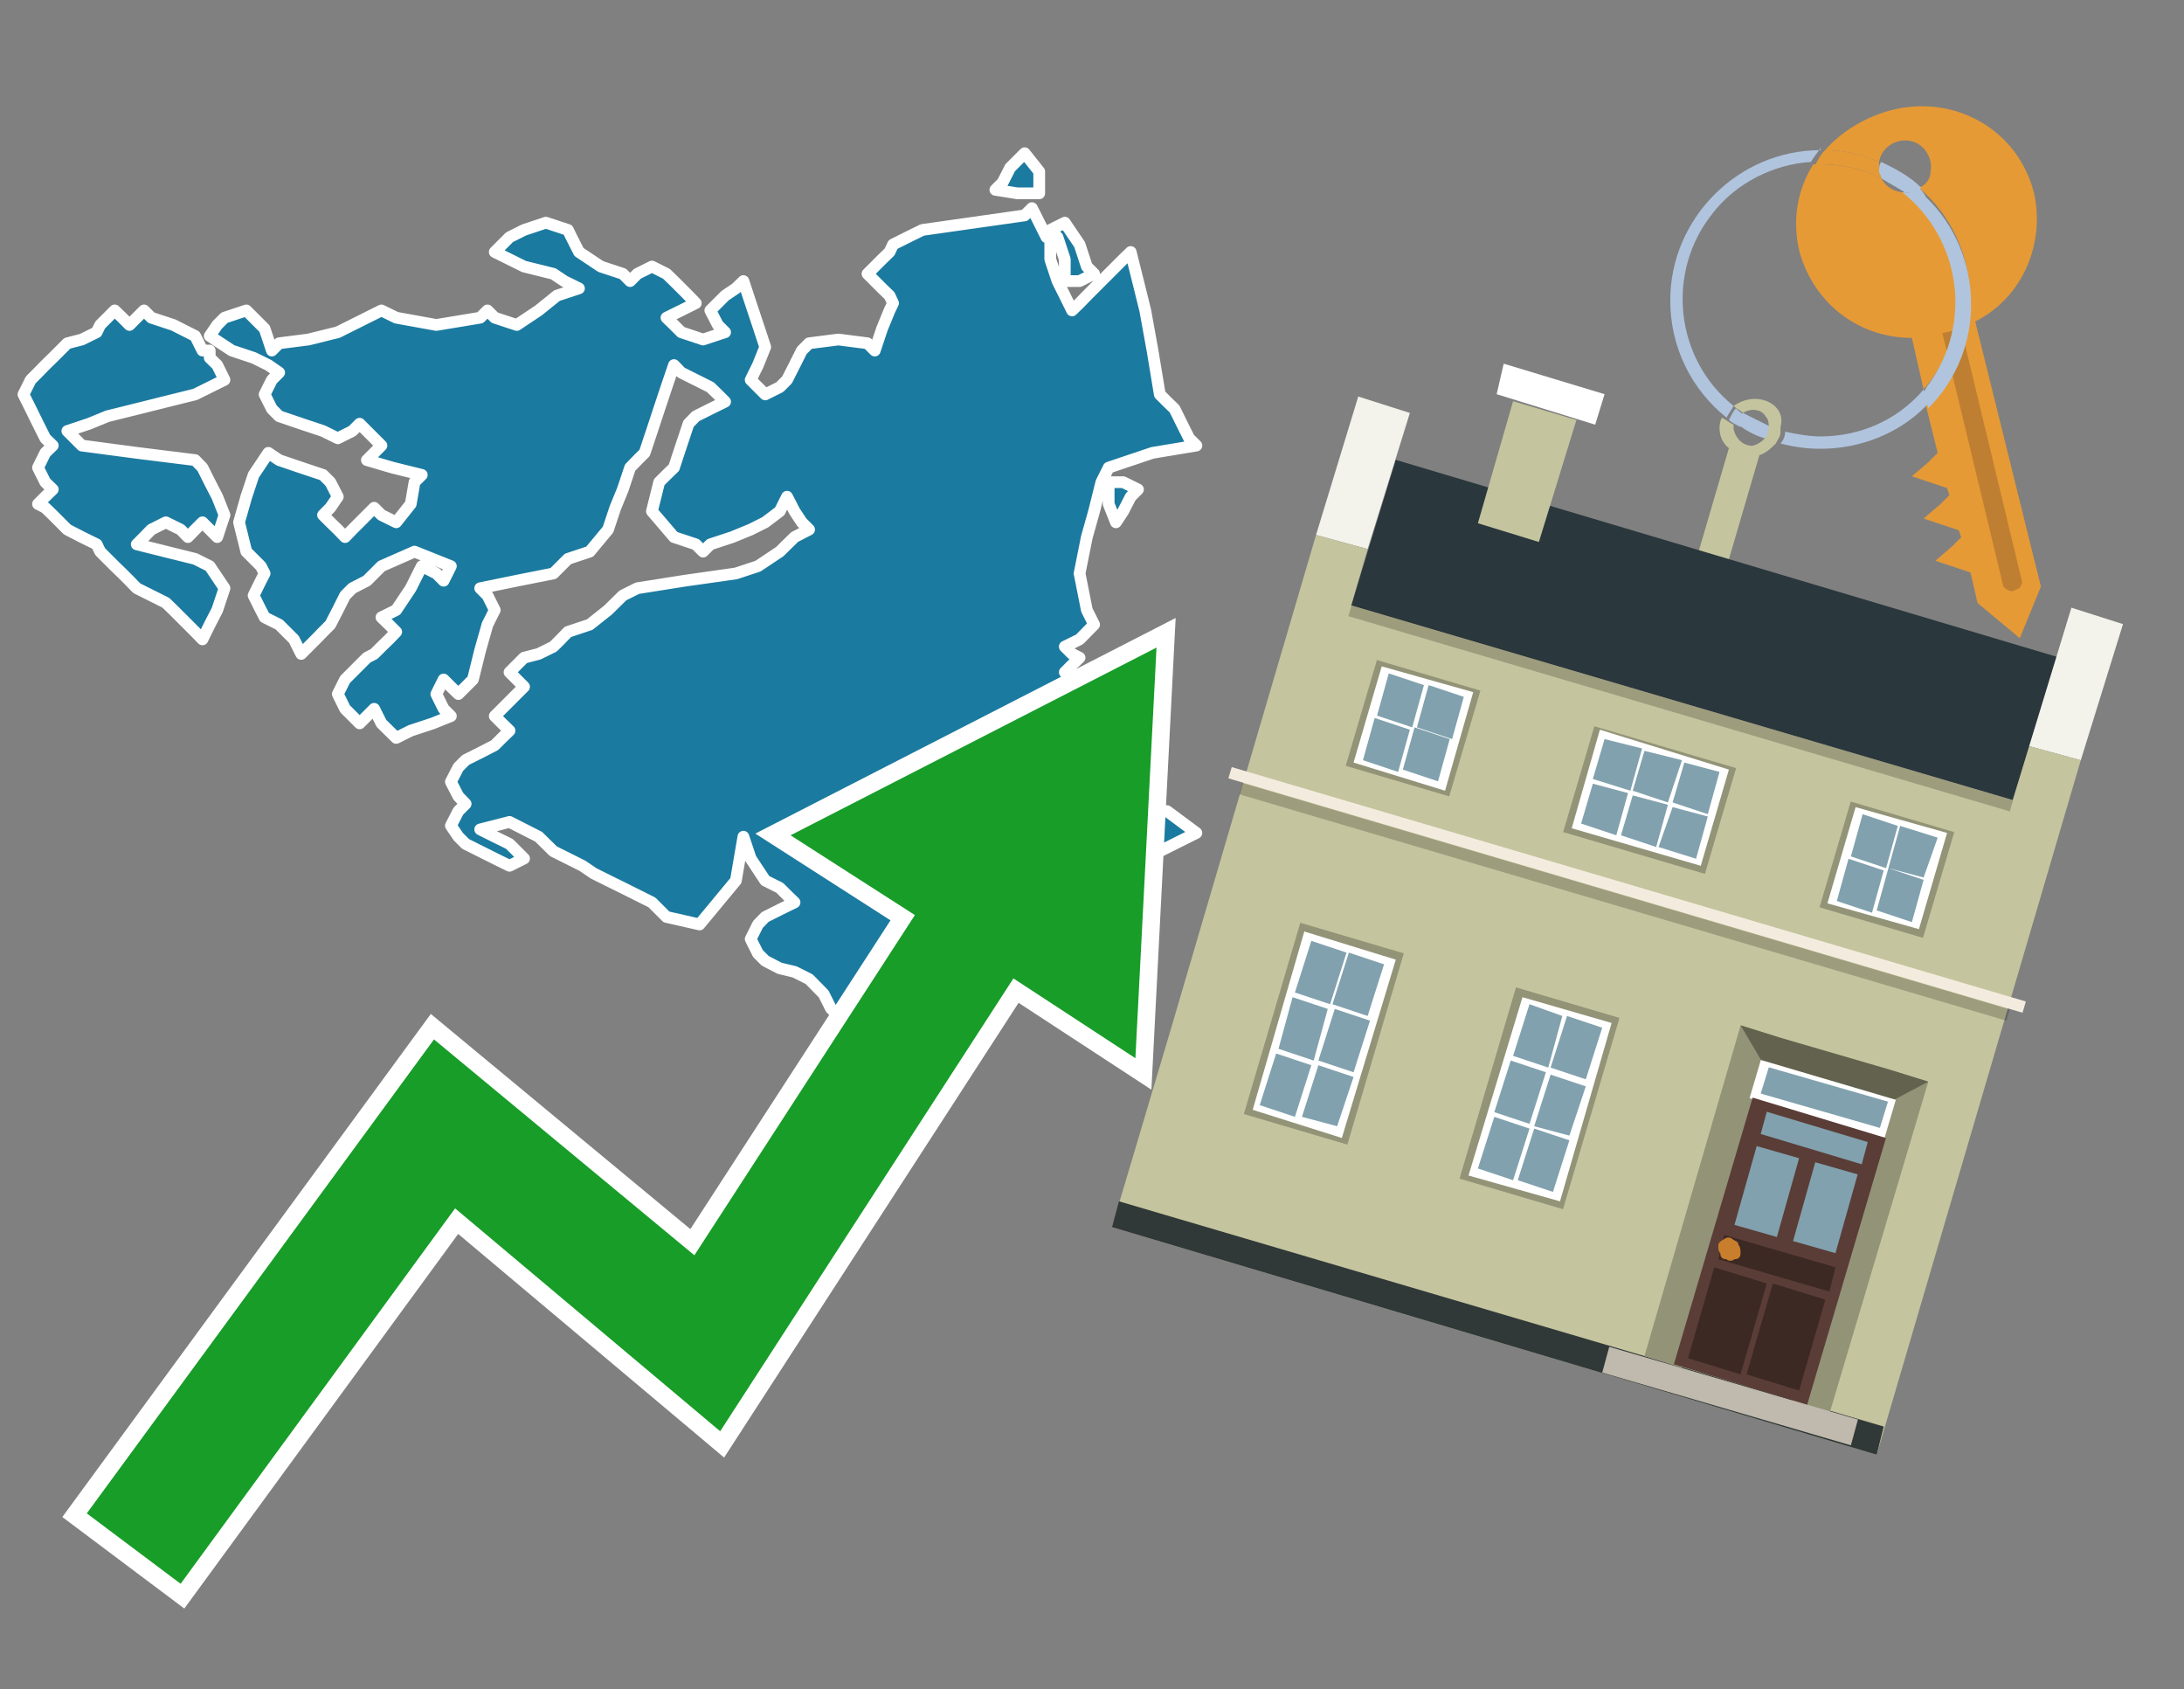 <?xml version="1.0" encoding="utf-8"?>
<!-- Generator: Adobe Illustrator 26.0.3, SVG Export Plug-In . SVG Version: 6.00 Build 0)  -->
<svg version="1.1" id="Text" xmlns="http://www.w3.org/2000/svg" xmlns:xlink="http://www.w3.org/1999/xlink" x="0px" y="0px"
	 width="93.1px" height="72px" viewBox="0 0 93.1 72" style="enable-background:new 0 0 93.1 72;" xml:space="preserve">
<rect x="0" y="0" width="93.1" height="72" fill="#808080" stroke="none"/>
<style type="text/css">
	.st0{fill:#1B7AA0;stroke:#FFFFFF;stroke-width:0.5;stroke-linejoin:round;}
	.st1{fill:none;stroke:#FFFFFF;stroke-width:1.5;stroke-miterlimit:10;}
	.st2{fill:#179D28;}
	.st3{fill:#E69A35;}
	.st4{fill:#B0C4DE;}
	.st5{fill:#C4C49E;}
	.st6{fill:#BF7F32;}
	.st7{fill-rule:evenodd;clip-rule:evenodd;fill:#2A373C;}
	.st8{fill-rule:evenodd;clip-rule:evenodd;fill:#F3F3EC;}
	.st9{fill-rule:evenodd;clip-rule:evenodd;fill:#C4C49E;}
	.st10{fill-rule:evenodd;clip-rule:evenodd;fill:#303838;}
	.st11{opacity:0.2;fill-rule:evenodd;clip-rule:evenodd;}
	.st12{fill-rule:evenodd;clip-rule:evenodd;fill:#F3ECDE;}
	.st13{fill-rule:evenodd;clip-rule:evenodd;fill:#FFFFFF;}
	.st14{fill-rule:evenodd;clip-rule:evenodd;fill:#939377;}
	.st15{fill-rule:evenodd;clip-rule:evenodd;fill:#C0B9AD;}
	.st16{fill-rule:evenodd;clip-rule:evenodd;fill:#62624F;}
	.st17{fill:#FFFFFF;}
	.st18{fill:#5A3D36;}
	.st19{fill:#81A1AE;}
	.st20{fill:#3C2924;}
	.st21{fill:#C87E2C;}
	.st22{fill-rule:evenodd;clip-rule:evenodd;fill:#81A1AE;}
</style>
<path class="st0" d="M44.77,11.05L45.08,11.98L45.39,12.6L45.7,13.23L46.02,12.92L46.33,12.6L46.64,12.29L46.95,11.98L47.26,11.67L47.57,11.36L47.88,11.05L48.2,10.74L48.51,11.98L48.82,13.23L49.13,14.94L49.44,16.81L49.75,17.12L50.07,17.43L50.38,18.06L50.69,18.68L51.0,18.99L49.13,19.3L47.26,19.93L46.95,20.55L46.64,21.79L46.33,22.89L46.02,24.44L46.33,26.0L46.64,26.62L46.02,27.25L45.39,27.56L45.7,27.87L46.02,28.03L45.7,28.34L45.39,28.65L46.02,28.96L46.64,29.27L46.33,29.58L46.02,29.89L46.64,30.21L47.26,30.83L47.57,31.45L47.88,32.39L48.2,33.32L48.51,33.94L47.88,34.57L47.26,35.5L46.95,36.28L46.64,36.9L46.95,37.53L47.26,37.22L47.88,36.9L48.51,38.15L48.2,39.4L47.88,40.02L47.26,40.64L46.64,40.95L46.33,41.27L46.02,40.95L45.39,40.64L44.77,40.33L44.3,40.02L43.68,40.33L43.37,40.64L43.06,40.95L42.74,41.27L42.43,41.42L42.12,41.73L41.81,42.04L40.88,42.36L39.94,42.67L40.25,42.98L40.56,43.91L40.25,44.85L39.94,45.16L39.63,45.47L39.32,45.16L38.54,44.85L37.6,44.54L37.29,44.22L36.98,43.91L36.36,43.6L35.74,43.29L35.42,42.98L35.11,42.36L34.49,41.73L33.87,41.42L33.24,41.27L32.62,40.95L32.31,40.64L32.0,40.02L32.31,39.4L32.62,39.08L33.24,38.77L33.87,38.46L33.55,38.15L33.24,37.84L32.62,37.53L32.0,36.59L31.69,35.66L31.37,37.53L29.82,39.4L28.41,39.08L28.1,38.77L27.79,38.46L27.17,38.15L26.55,37.84L25.92,37.53L25.3,37.22L24.83,36.9L24.21,36.59L23.59,36.28L22.96,35.66L21.72,35.03L20.47,35.35L21.09,35.66L21.72,35.97L22.03,36.28L22.34,36.59L21.72,36.9L21.09,36.59L20.47,36.28L19.85,35.97L19.54,35.66L19.22,35.19L19.54,34.57L19.85,34.26L19.54,33.94L19.22,33.32L19.54,32.7L19.85,32.39L20.47,32.08L21.09,31.76L21.4,31.45L21.72,31.14L21.4,30.83L21.09,30.52L21.4,30.21L21.72,29.89L22.03,29.58L22.34,29.27L22.03,28.96L21.72,28.65L22.03,28.34L22.34,28.03L22.96,27.87L23.59,27.56L23.9,27.25L24.21,26.93L25.14,26.62L25.92,26.0L26.55,25.38L27.17,25.07L29.19,24.75L31.37,24.44L32.31,24.13L33.24,23.51L33.87,22.89L34.49,22.57L34.18,22.26L33.87,21.79L33.55,21.17L33.24,21.79L32.62,22.26L32.0,22.57L31.22,22.89L30.28,23.2L29.97,23.51L29.66,23.2L28.73,22.89L27.79,21.79L28.1,20.55L28.41,20.24L28.73,19.93L29.04,18.99L29.35,18.06L29.66,17.74L30.28,17.43L30.91,17.12L30.6,16.81L30.28,16.5L29.66,16.19L29.04,15.88L28.73,15.56L28.41,16.5L28.1,17.43L27.79,18.37L27.48,19.3L27.17,19.61L26.86,19.93L26.55,20.86L26.23,21.64L25.92,22.57L25.14,23.51L24.21,23.82L23.9,24.13L23.59,24.44L22.03,24.75L20.47,25.07L20.78,25.38L21.09,26.0L20.78,26.62L20.47,27.71L20.16,28.96L19.85,29.27L19.54,29.58L19.22,29.27L18.91,28.96L18.6,29.58L18.91,30.21L19.22,30.52L18.45,30.83L17.51,31.14L16.89,31.45L16.26,30.83L15.95,30.21L15.64,30.52L15.33,30.83L15.02,30.52L14.71,30.21L14.4,29.58L14.71,28.96L15.02,28.65L15.33,28.34L15.64,28.03L15.95,27.87L16.26,27.56L16.58,27.25L16.89,26.93L16.58,26.62L16.26,26.31L16.89,26.0L17.51,25.07L17.98,24.13L18.6,24.44L18.91,24.75L19.22,24.13L17.67,23.51L16.26,24.13L15.64,24.75L15.02,25.07L14.71,25.38L14.4,26.0L14.08,26.62L13.77,26.93L13.46,27.25L13.15,27.56L12.84,27.87L12.53,27.25L11.9,26.62L11.28,26.31L11.12,26.0L10.81,25.38L11.12,24.75L11.28,24.44L11.12,24.13L10.81,23.82L10.5,23.51L10.19,22.26L10.5,21.17L10.81,20.24L11.44,19.3L11.9,19.61L12.84,19.93L13.77,20.24L14.08,20.55L14.4,21.17L14.08,21.64L13.77,21.95L14.08,22.26L14.4,22.57L14.71,22.89L15.02,22.57L15.33,22.26L15.64,21.95L15.95,21.64L16.26,21.95L16.89,22.26L17.51,21.48L17.67,20.55L17.98,20.24L16.73,19.93L15.64,19.61L15.95,19.3L16.26,18.99L15.95,18.68L15.64,18.37L15.33,18.06L15.02,18.37L14.4,18.68L13.77,18.37L12.84,18.06L11.9,17.74L11.59,17.43L11.28,16.81L11.59,16.19L11.9,15.88L11.44,15.56L10.81,15.25L9.88,14.94L8.94,14.32L9.26,13.85L9.57,13.54L10.5,13.23L11.28,14.01L11.59,14.94L11.9,14.63L13.15,14.47L14.4,14.16L15.02,13.85L15.64,13.54L16.26,13.23L16.89,13.54L18.6,13.85L20.47,13.54L20.78,13.23L21.09,13.54L22.03,13.85L22.96,13.23L23.74,12.6L24.68,12.29L24.05,11.98L23.59,11.67L22.34,11.36L21.09,10.74L21.72,10.11L22.34,9.8L23.27,9.49L24.21,9.8L24.36,10.11L24.68,10.74L25.61,11.36L26.55,11.67L26.86,11.98L27.17,11.67L27.79,11.36L28.41,11.67L28.73,11.98L29.04,12.29L29.35,12.6L29.66,12.92L29.04,13.23L28.41,13.54L28.73,13.85L29.04,14.16L29.97,14.47L30.91,14.16L30.6,13.85L30.28,13.23L30.91,12.6L31.37,12.29L31.69,11.98L32.0,12.92L32.31,13.85L32.62,14.79L32.31,15.56L32.0,16.19L32.62,16.81L33.24,16.5L33.55,16.19L33.87,15.56L34.18,14.94L34.49,14.63L35.74,14.47L36.98,14.63L37.29,14.94L37.6,14.01L37.92,13.23L38.07,12.92L37.92,12.6L37.6,12.29L37.29,11.98L36.98,11.67L37.29,11.36L37.6,11.05L37.92,10.74L38.07,10.42L38.69,10.11L39.32,9.8L41.5,9.49L43.68,9.18L43.99,8.87L44.3,9.49L44.61,10.11L44.77,10.11ZM8.94,15.25L9.26,15.56L9.57,16.19L8.32,16.81L7.07,17.12L5.83,17.43L4.58,17.74L3.8,18.06L2.87,18.37L3.18,18.68L3.49,18.99L5.83,19.3L8.32,19.61L8.63,19.93L8.94,20.55L9.26,21.17L9.57,21.95L9.26,22.89L8.94,22.57L8.63,22.26L8.32,22.57L8.01,22.89L7.7,22.57L7.07,22.26L6.45,22.57L6.14,22.89L5.83,23.2L7.07,23.51L8.32,23.82L8.94,24.13L9.57,25.07L9.26,26.0L8.94,26.62L8.63,27.25L8.32,26.93L8.01,26.62L7.7,26.31L7.39,26.0L7.07,25.69L6.45,25.38L5.83,25.07L5.52,24.75L5.21,24.44L4.89,24.13L4.58,23.82L4.27,23.51L4.12,23.2L3.49,22.89L2.87,22.57L2.56,22.26L2.25,21.95L1.93,21.64L1.62,21.48L1.93,21.17L2.25,20.86L1.93,20.55L1.62,19.93L1.93,19.3L2.25,18.99L1.93,18.68L1.62,18.06L1.31,17.43L1.0,16.81L1.31,16.19L1.62,15.88L1.93,15.56L2.25,15.25L2.56,14.94L2.87,14.63L3.49,14.47L4.12,14.16L4.27,13.85L4.58,13.54L4.89,13.23L5.21,13.54L5.52,13.85L5.83,13.54L6.14,13.23L6.45,13.54L7.39,13.85L8.32,14.32L8.63,14.94L8.94,14.94ZM43.37,8.24L42.43,8.09L42.74,7.78L43.06,7.15L43.68,6.53L44.3,7.31L44.3,8.24ZM45.39,11.05L45.08,10.11L44.77,9.8L45.39,9.49L46.02,10.42L46.33,11.36L46.64,11.67L46.02,11.98L45.39,11.98ZM49.75,34.57L51.0,35.5L49.44,36.28L47.88,35.66L48.2,35.03L48.51,34.88L48.51,34.57ZM47.88,20.55L48.51,20.86L48.2,21.17L47.88,21.79L47.57,22.26L47.26,21.48L47.26,20.55Z"/>
<polygon class="st1" points="49.3,27.6 33.7,35.6 39,39 29.6,53.5 18.5,44.3 3.7,64.5 7.7,67.5 19.4,51.5 30.7,61 43.2,41.7 
	48.4,45.1 "/>
<polygon class="st2" points="49.3,27.6 33.7,35.6 39,39 29.6,53.5 18.5,44.3 3.7,64.5 7.7,67.5 19.4,51.5 30.7,61 43.2,41.7 
	48.4,45.1 "/>
<path class="st3" d="M80.2,7.6c0-0.1-0.1-0.2-0.1-0.3c0-0.1,0-0.3,0-0.4c-0.7-0.3-1.5-0.5-2.3-0.5c-0.2,0.2-0.3,0.4-0.4,0.6
	c0.1,0,0.2,0,0.3,0C78.5,7,79.4,7.2,80.2,7.6z"/>
<path class="st4" d="M77.6,6.4c-3.5,0-6.4,2.9-6.4,6.4c0,2,0.9,3.8,2.4,5c0.1-0.2,0.2-0.3,0.3-0.5c-2.5-2-2.9-5.7-0.9-8.2
	c1-1.3,2.6-2.1,4.2-2.2c0.1-0.2,0.3-0.4,0.4-0.6V6.4z"/>
<path class="st3" d="M84.2,13.7c2-1,3-3.3,2.5-5.5C86,5.5,83.3,4,80.6,4.7c-1.1,0.3-2.1,0.9-2.8,1.7c0.8,0,1.6,0.2,2.3,0.5
	c0.1-0.6,0.7-1,1.3-0.9c0.6,0.1,1,0.7,0.9,1.3c0,0.3-0.2,0.6-0.5,0.7c2.7,2.3,2.9,6.4,0.6,9c-0.1,0.1-0.2,0.2-0.3,0.3l0.5,2
	l-0.4,0.4l-0.7,0.6l0.9,0.3l0.6,0.2l0.1,0.3l-0.4,0.4L82,22.1l0.9,0.3l0.6,0.2l0.1,0.3l-0.4,0.4l-0.7,0.6l0.9,0.3l0.6,0.2l0.3,1.3
	l1.8,1.5L87,25L84.2,13.7z"/>
<path class="st3" d="M81.2,8.2c-0.4,0-0.8-0.2-1-0.6C79.4,7.2,78.5,7,77.6,7c-0.1,0-0.2,0-0.3,0c-0.7,1.1-0.9,2.4-0.6,3.7
	c0.6,2.2,2.5,3.7,4.8,3.7l0.5,2.2c2.1-2.4,1.9-6.1-0.6-8.2C81.3,8.3,81.2,8.3,81.2,8.2z"/>
<path class="st4" d="M74.1,18.1c0.4,0.3,0.8,0.5,1.2,0.6c0.1-0.1,0.2-0.3,0.2-0.5l0,0c-0.4-0.2-0.8-0.4-1.2-0.6
	C74.2,17.8,74.1,17.9,74.1,18.1z"/>
<path class="st4" d="M74.4,17.7c-0.2-0.1-0.3-0.2-0.4-0.3c-0.1,0.1-0.2,0.3-0.3,0.5c0.1,0.1,0.3,0.2,0.5,0.3
	C74.1,17.9,74.2,17.8,74.4,17.7z"/>
<path class="st5" d="M74.8,17c-0.3,0-0.6,0.1-0.9,0.3c0.1,0.1,0.3,0.2,0.4,0.3c0.3-0.2,0.8-0.2,1,0.2c0.1,0.1,0.1,0.3,0.1,0.4l0,0
	c0,0.4-0.3,0.7-0.7,0.8c-0.4,0-0.7-0.3-0.8-0.7c0,0,0,0,0-0.1v-0.1c-0.2-0.1-0.3-0.2-0.5-0.3c-0.2,0.4-0.1,1,0.3,1.3l-1.7,5.8
	l1.3,0.3l1.7-5.8c0.3-0.1,0.5-0.3,0.7-0.5c0.1-0.2,0.2-0.3,0.2-0.5c0-0.1,0-0.1,0-0.2C76.1,17.5,75.5,17,74.8,17z"/>
<path class="st6" d="M86,25.1l-0.2,0.1c-0.2,0-0.3-0.1-0.4-0.2l0,0l-2.6-10.8l0.8-0.2l2.6,10.8C86.2,24.9,86.1,25.1,86,25.1L86,25.1
	z"/>
<path class="st4" d="M80.1,7.3c0,0.1,0.1,0.2,0.1,0.3c0.3,0.2,0.7,0.4,1,0.6c0.1,0,0.2,0,0.3,0c0.1,0,0.3-0.1,0.4-0.2
	c-0.5-0.5-1.1-0.8-1.7-1.1C80.1,7,80.1,7.2,80.1,7.3z"/>
<path class="st4" d="M77.6,18.6c-0.5,0-1-0.1-1.5-0.2c0,0.2-0.1,0.4-0.2,0.5c2.2,0.6,4.7,0,6.3-1.7L82,16.6
	C80.9,17.9,79.3,18.6,77.6,18.6z"/>
<path class="st4" d="M81.8,8c-0.1,0.1-0.2,0.1-0.4,0.2c-0.1,0-0.2,0-0.3,0c2.5,2,3,5.6,1.1,8.2c-0.1,0.1-0.1,0.2-0.2,0.3l0.2,0.7
	c2.5-2.5,2.4-6.6-0.1-9C82,8.2,81.9,8.1,81.8,8L81.8,8z"/>
<g>
	<polygon class="st7" points="57.6,25.8 85.8,34.1 87.7,28 59.5,19.6 57.6,25.8 	"/>
	<polygon class="st8" points="56.1,22.8 58.3,23.4 60.1,17.6 57.9,16.9 56.1,22.8 	"/>
	<polygon class="st8" points="86.5,31.8 88.7,32.4 90.5,26.6 88.3,25.9 86.5,31.8 	"/>
	<polygon class="st9" points="49.9,43.9 56.1,22.8 58.3,23.4 57.6,25.8 85.8,34.1 86.5,31.8 88.7,32.4 80,62 47.4,52.3 	"/>
	<polygon class="st10" points="47.4,52.3 47.7,51.2 80.3,60.8 80,62 47.4,52.3 	"/>
	<rect x="56.9" y="30" transform="matrix(-0.959 -0.283 0.283 -0.959 131.75 79.454)" class="st11" width="29.4" height="0.5"/>
	
		<rect x="51.7" y="37.7" transform="matrix(0.959 0.283 -0.283 0.959 13.595 -18.092)" class="st12" width="35.3" height="0.5"/>
	<rect x="52.2" y="38.2" transform="matrix(0.959 0.283 -0.283 0.959 13.721 -18.034)" class="st11" width="34.1" height="0.5"/>
	<polygon class="st9" points="64.5,17.1 67.2,17.9 65.6,23.1 63,22.3 64.5,17.1 	"/>
	<polygon class="st13" points="64.1,15.5 68.4,16.8 68,18.1 63.8,16.8 64.1,15.5 	"/>
	<g>
		<polygon class="st14" points="82.2,46.1 80.5,45.6 76.4,59.7 78,60.2 82.2,46.1 		"/>
		<polygon class="st15" points="78.9,61.6 79.2,60.5 68.6,57.4 68.3,58.5 78.9,61.6 		"/>
		<polygon class="st14" points="74.2,43.7 75.8,44.2 71.7,58.3 70.1,57.8 74.2,43.7 		"/>
		<polygon class="st16" points="75.8,44.2 80.6,45.6 82.2,46.1 80.5,47 80.1,47.2 75.4,45.8 75.2,45.4 74.2,43.7 		"/>
		<g>
			<rect x="74.7" y="46" transform="matrix(0.959 0.283 -0.283 0.959 16.442 -20.079)" class="st17" width="6" height="1.7"/>
			<g transform="matrix( 0.861, 0, 0, 0.861, 2148,666.7) ">
				<g>
					<g id="Symbol_9_0_Layer2_0_MEMBER_8_MEMBER_12_MEMBER_0_FILL_00000049921152098945666450000014699782987459267995_">
						<path class="st18" d="M-2408-720l6.6,2l-3.9,13.2l-6.6-2L-2408-720z"/>
					</g>
				</g>
			</g>
			<g transform="matrix( 0.861, 0, 0, 0.861, 2148,666.7) ">
				<g>
					<g id="Symbol_9_0_Layer2_0_MEMBER_8_MEMBER_12_MEMBER_1_MEMBER_1_FILL_00000142178311867167569220000008720650069401934729_">
						<path class="st19" d="M-2405.7-717l-1.1,3.9l-2.1-0.6l1.1-3.9L-2405.7-717z"/>
					</g>
				</g>
			</g>
			<g transform="matrix( 0.861, 0, 0, 0.861, 2148,666.7) ">
				<g>
					<g id="Symbol_9_0_Layer2_0_MEMBER_8_MEMBER_12_MEMBER_1_MEMBER_1_FILL_00000046315213654849873230000014282782815869738394_">
						<path class="st19" d="M-2402.8-716.2l-1.1,3.9l-2.1-0.6l1.1-3.9L-2402.8-716.2z"/>
					</g>
				</g>
			</g>
			<g transform="matrix( 0.861, 0, 0, 0.861, 2148,666.7) ">
				<g>
					<g id="Symbol_9_0_Layer2_0_MEMBER_8_MEMBER_12_MEMBER_2_MEMBER_0_FILL_00000043446982811857646660000002316786087831587507_">
						<path class="st20" d="M-2408.3-706.3l1.3-4.5l2.6,0.8l-1.3,4.5L-2408.3-706.3z"/>
					</g>
				</g>
			</g>
			<g transform="matrix( 0.861, 0, 0, 0.861, 2148,666.7) ">
				<g>
					<g id="Symbol_9_0_Layer2_0_MEMBER_8_MEMBER_12_MEMBER_2_MEMBER_1_FILL_00000024699968063525176030000004099459938707973536_">
						<path class="st20" d="M-2411.2-707.1l1.3-4.5l2.6,0.8l-1.3,4.5L-2411.2-707.1z"/>
					</g>
				</g>
			</g>
			<g transform="matrix( 0.861, 0, 0, 0.861, 2148,666.7) ">
				<g>
					<g id="Symbol_9_0_Layer2_0_MEMBER_8_MEMBER_12_MEMBER_2_MEMBER_1_FILL_00000103968558413932076870000017021065795927275411_">
						<path class="st20" d="M-2409.7-712l0.3-1.2l5.5,1.6l-0.3,1.2L-2409.7-712z"/>
					</g>
				</g>
			</g>
			<g transform="matrix( 0.861, 0, 0, 0.861, 2148,666.7) ">
				<g>
					<g id="Symbol_9_0_Layer2_0_MEMBER_8_MEMBER_12_MEMBER_2_MEMBER_1_FILL_00000029026281331453061660000014079355316314899619_">
						<path class="st19" d="M-2407.6-718.2l0.3-1.1l5,1.5l-0.3,1.1L-2407.6-718.2z"/>
					</g>
				</g>
			</g>
			<g transform="matrix( 0.861, 0, 0, 0.861, 2148,666.7) ">
				<g>
					<g id="Symbol_9_0_Layer2_0_MEMBER_8_MEMBER_13_FILL_00000101803169791889663960000002967125529223287951_">
						<path class="st21" d="M-2409.7-712.7c0-0.1,0.1-0.2,0.3-0.3c0.1-0.1,0.3-0.1,0.4,0s0.3,0.1,0.3,0.3c0.1,0.1,0.1,0.3,0.1,0.4
							c0,0.2-0.1,0.3-0.3,0.3c-0.1,0.1-0.3,0.1-0.4,0c-0.2,0-0.3-0.1-0.3-0.3C-2409.7-712.4-2409.7-712.5-2409.7-712.7z"/>
					</g>
				</g>
			</g>
			<g transform="matrix( 0.861, 0, 0, 0.861, 2148,666.7) ">
				<g>
					<g id="Symbol_9_0_Layer2_0_MEMBER_8_MEMBER_12_MEMBER_2_MEMBER_1_FILL_00000097473732691964412590000002355945827064430988_">
						<path class="st19" d="M-2407.6-720.2l0.4-1.3l5.9,1.7l-0.4,1.3L-2407.6-720.2z"/>
					</g>
				</g>
			</g>
		</g>
	</g>
	<g>
		
			<rect x="54.1" y="39.9" transform="matrix(-0.959 -0.283 0.283 -0.959 98.025 102.357)" class="st14" width="4.6" height="8.5"/>
		<polygon class="st13" points="59.5,40.9 55.6,39.7 53.4,47.3 57.2,48.5 59.5,40.9 		"/>
		<path class="st22" d="M59,41.1l-0.7,2.2l-1.5-0.5l0.7-2.2L59,41.1L59,41.1z M57.4,40.6l-0.7,2.2l-1.5-0.5l0.7-2.2L57.4,40.6
			L57.4,40.6z M55.1,42.5l1.5,0.5L56,45.2l-1.5-0.5L55.1,42.5L55.1,42.5z M54.4,44.9l1.5,0.5l-0.7,2.2l-1.5-0.5L54.4,44.9L54.4,44.9
			z M55.5,47.6l0.7-2.2l1.5,0.5L57,48L55.5,47.6L55.5,47.6z M57.7,45.7l-1.5-0.5l0.7-2.2l1.5,0.5L57.7,45.7L57.7,45.7z"/>
	</g>
	<g>
		
			<rect x="58" y="28.7" transform="matrix(-0.959 -0.283 0.283 -0.959 109.277 77.878)" class="st14" width="4.6" height="4.7"/>
		<polygon class="st13" points="62.8,29.5 58.9,28.4 57.7,32.5 61.6,33.7 62.8,29.5 		"/>
		<path class="st22" d="M62.4,29.7l-0.5,1.8L60.4,31l0.5-1.8L62.4,29.7L62.4,29.7z M60.7,29.2L60.2,31l-1.5-0.5l0.5-1.8L60.7,29.2
			L60.7,29.2z M58.6,30.6l1.5,0.5l-0.5,1.8l-1.5-0.5L58.6,30.6L58.6,30.6z M61.3,33.3l-1.5-0.5l0.5-1.8l1.5,0.5L61.3,33.3L61.3,33.3
			z"/>
	</g>
	<g>
		
			<rect x="67.2" y="31.6" transform="matrix(-0.959 -0.283 0.283 -0.959 128.179 86.567)" class="st14" width="6.3" height="4.7"/>
		<polygon class="st13" points="73.7,32.8 68.2,31.1 67,35.3 72.5,36.9 73.7,32.8 		"/>
		<polygon class="st22" points="71.7,32.4 71.1,34.2 69.6,33.7 70.1,32 71.7,32.4 		"/>
		<polygon class="st22" points="70,31.9 69.5,33.7 67.9,33.2 68.4,31.5 70,31.9 		"/>
		<polygon class="st22" points="67.9,33.4 69.4,33.8 68.9,35.6 67.4,35.1 67.9,33.4 		"/>
		<polygon class="st22" points="69.6,33.9 71.1,34.3 70.6,36.1 69.1,35.6 69.6,33.9 		"/>
		<polygon class="st22" points="73.3,32.9 72.8,34.7 71.3,34.2 71.8,32.5 73.3,32.9 		"/>
		<polygon class="st22" points="71.3,34.4 72.8,34.8 72.3,36.6 70.7,36.1 71.3,34.4 		"/>
	</g>
	<g>
		
			<rect x="78.1" y="34.6" transform="matrix(-0.959 -0.283 0.283 -0.959 147.081 95.255)" class="st14" width="4.6" height="4.7"/>
		<polygon class="st13" points="83,35.5 79.1,34.4 77.9,38.5 81.8,39.6 83,35.5 		"/>
		<path class="st22" d="M82.6,35.7L82,37.4L80.5,37l0.5-1.8L82.6,35.7L82.6,35.7z M80.9,35.2l-0.5,1.8l-1.5-0.5l0.5-1.8L80.9,35.2
			L80.9,35.2z M78.8,36.6l1.5,0.5l-0.5,1.8l-1.5-0.5L78.8,36.6L78.8,36.6z M81.5,39.3L80,38.8l0.5-1.8l1.5,0.5L81.5,39.3L81.5,39.3z
			"/>
	</g>
	<g>
		
			<rect x="63.4" y="42.6" transform="matrix(-0.959 -0.283 0.283 -0.959 115.374 110.331)" class="st14" width="4.6" height="8.5"/>
		<polygon class="st13" points="68.7,43.6 64.9,42.5 62.6,50.1 66.5,51.2 68.7,43.6 		"/>
		<path class="st22" d="M68.3,43.8L67.6,46l-1.5-0.5l0.7-2.2L68.3,43.8L68.3,43.8z M66.6,43.3L66,45.5l-1.5-0.5l0.7-2.2L66.6,43.3
			L66.6,43.3z M64.4,45.2l1.5,0.5l-0.7,2.2l-1.5-0.5L64.4,45.2L64.4,45.2z M63.7,47.6l1.5,0.5l-0.7,2.2L63,49.8L63.7,47.6L63.7,47.6
			z M64.7,50.3l0.7-2.2l1.5,0.5l-0.7,2.2L64.7,50.3L64.7,50.3z M66.9,48.4L65.4,48l0.7-2.2l1.5,0.5L66.9,48.4L66.9,48.4z"/>
	</g>
</g>
</svg>

